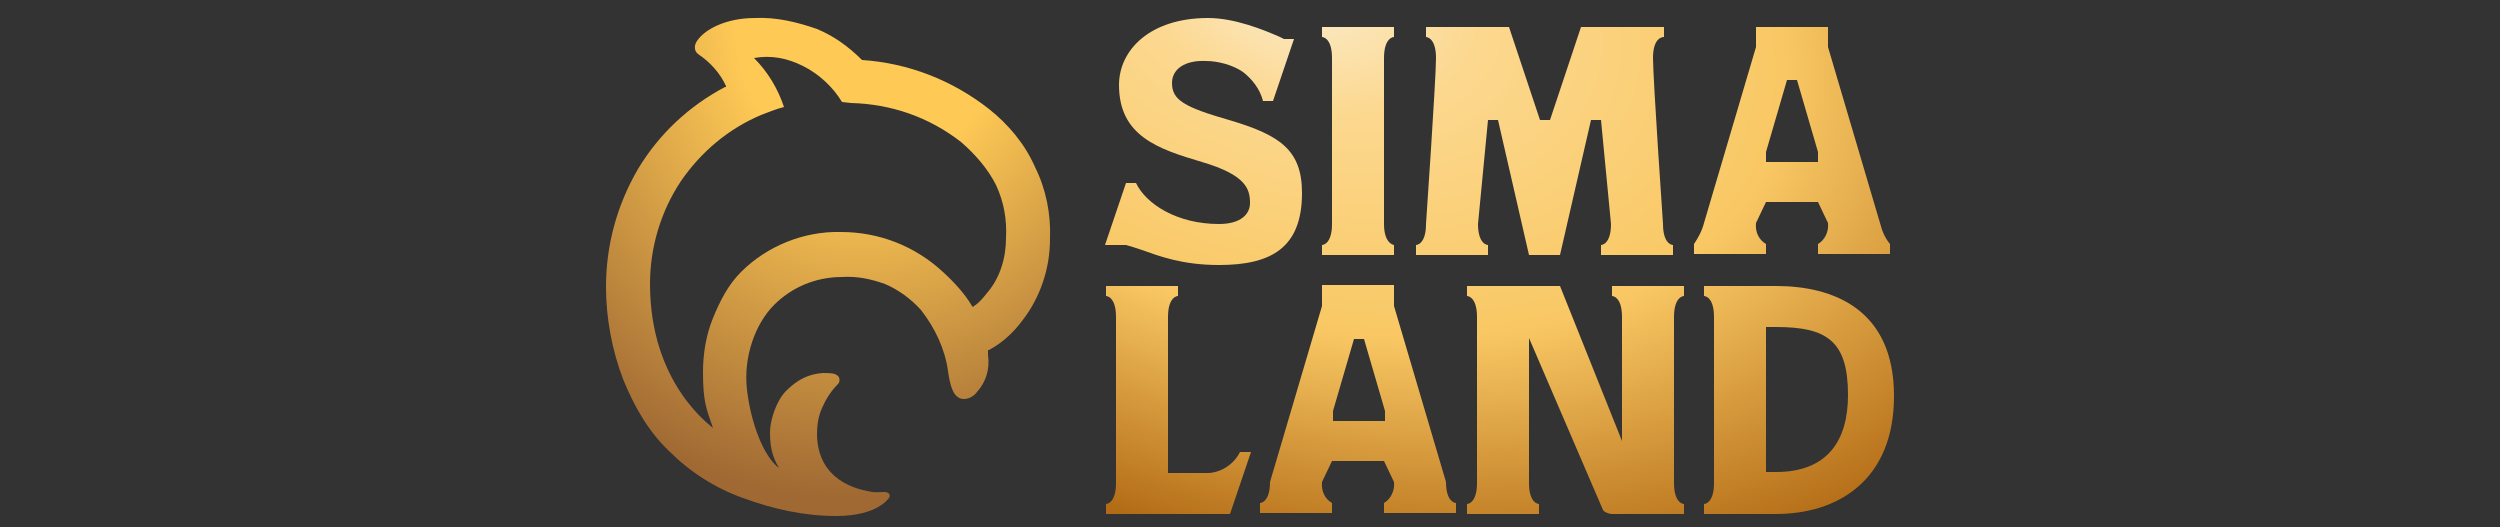 <?xml version="1.0" encoding="utf-8"?>
<!-- Generator: Adobe Illustrator 27.3.1, SVG Export Plug-In . SVG Version: 6.00 Build 0)  -->
<svg version="1.1" id="Слой_1" xmlns="http://www.w3.org/2000/svg" xmlns:xlink="http://www.w3.org/1999/xlink" x="0px" y="0px"
	 width="250px" height="52.7px" viewBox="0 0 250 52.7" style="enable-background:new 0 0 250 52.7;" xml:space="preserve">
<rect x="0" y="0" width="250" height="52.7" fill="#333333" stroke="none"/>
<style type="text/css">
	.st0{display:none;}
	.st1{display:inline;}
	.st2{fill:#FDC300;}
	.st3{fill:#21282B;}
	.st4{fill:#BF8900;}
	.st5{fill:#815F00;}
	.st6{display:none;fill-rule:evenodd;clip-rule:evenodd;fill:#D60000;}
	.st7{display:inline;fill-rule:evenodd;clip-rule:evenodd;fill:#FEFEFE;}
	.st8{display:inline;fill-rule:evenodd;clip-rule:evenodd;}
	.st9{display:inline;fill-rule:evenodd;clip-rule:evenodd;fill:#F6A708;}
	.st10{clip-path:url(#SVGID_00000178206109669934690180000002310169610610505601_);}
	.st11{fill:url(#SVGID_00000064316076344147399730000000895198474057679247_);}
	.st12{fill-rule:evenodd;clip-rule:evenodd;fill:url(#SVGID_00000107561072348753439080000007287941181972824219_);}
</style>
<g class="st0">
	<g class="st1">
		<path class="st2" d="M117.4,32.2h-9.7l6.4,6.3h3.3c0.9,0,1.7,0.7,1.7,1.7c0,0.9-0.7,1.7-1.7,1.7h-3.3v-3.3h-6.3v12.7h6.3v-3h3.3
			c4.4,0,8-3.6,8-8C125.4,35.8,121.9,32.2,117.4,32.2z M137.4,31.8c-5.6,0-10.2,4.6-10.2,10.2c0,5.6,4.6,10.2,10.2,10.2
			c5.6,0,10.2-4.6,10.2-10.2C147.6,36.4,143,31.8,137.4,31.8z M137.4,46c-2.2,0-3.9-1.8-3.9-3.9c0-2.1,1.7-3.9,3.9-3.9
			c2.2,0,3.9,1.8,3.9,3.9C141.3,44.2,139.5,46,137.4,46z M104.5,32.2v19h-6.3V37.6h-6.5v13.7h-6.3v-19H104.5z"/>
		<path class="st3" d="M196.4,7.8V27h-6.6v-7.2h-6.3V27h-6.6V7.8h6.6v6.6h6.3V7.8H196.4z M89.2,7.8l-0.3,7.6c0,1.2-0.1,2.3-0.2,3.3
			c-0.1,0.9-0.3,1.7-0.7,2.3c-0.4,0.7-1.1,0.9-2,0.7l-0.6-0.1V27l0.2,0c0.5,0.1,1,0.2,1.5,0.3c0.5,0.1,0.9,0.1,1.3,0.1
			c1.3,0,2.4-0.3,3.3-0.9c0.8-0.6,1.5-1.3,2-2.4c0.5-1.1,0.8-2.4,1-3.9c0.2-1.5,0.3-3.2,0.4-5l0.1-2h3.9V27h6.7V7.8H89.2z M115,21.8
			v-2.2h8.9v-4.7H115V13h10V7.8h-16.7V27h17v-5.2H115z M145.9,7.8l-5.7,6.4l-5.7-6.4h-7V27h6.6v-9.1h0l0,0l6,5.9l6.1-6l0,0V18l0,9
			h6.6V7.8H145.9z M198.6,16.9V27h6.3V16.9c0-1.8,1.5-3.2,3.2-3.2c1.8,0,3.2,1.4,3.2,3.2v3.8H205l6.3,6.4h6.5V16.9
			c0-5.3-4.3-9.6-9.6-9.6C202.9,7.3,198.6,11.6,198.6,16.9z M164.7,7.3c-5.3,0-9.6,4.3-9.6,9.6V27h6.5l6.3-6.4h-6.4v-3.8
			c0-1.8,1.4-3.2,3.2-3.2c1.8,0,3.2,1.4,3.2,3.2V27h6.3V16.9C174.2,11.6,169.9,7.3,164.7,7.3z"/>
		<g>
			<path class="st4" d="M65.3,10.2L55.5,20l9.1,9v11.3H46.3v12h32.3v-29L65.3,10.2z"/>
			<path class="st2" d="M55.5,0.4L32.3,23.3v29h14v-12V29l9.1-9l9.9-9.8L55.5,0.4z"/>
			<path class="st5" d="M55.5,20l9.9-9.8l-8.1,11.6L55.5,20z"/>
			<path class="st5" d="M46.3,40.2v12l2.6-12H46.3z"/>
		</g>
	</g>
</g>
<path class="st6" d="M84.8,52.3h80.5c6.4,0,11.6-5.2,11.6-11.6V12c0-6.4-5.2-11.6-11.6-11.6H84.8c-6.4,0-11.6,5.2-11.6,11.6v28.7
	C73.1,47.1,78.3,52.3,84.8,52.3z M153,40.6v-6h1.7v2.1h1.3c0.5,0,1.2,0.2,1.6,0.6c0.3,0.3,0.5,0.7,0.5,1.3c0,0.8-0.3,1.3-0.6,1.5
	c-0.4,0.4-0.9,0.4-1.4,0.4L153,40.6L153,40.6z M84.8,40.6v-6h1.7v3.7l2.8-3.7h1.7v6h-1.7v-3.7l-2.8,3.7H84.8L84.8,40.6z M94.1,40.6
	h-1.7v-6h1.7v2.1h2.4v-2.1h1.7v6h-1.7v-2.4h-2.4L94.1,40.6L94.1,40.6z M102.4,34.4c0.6,0,1.1,0.1,1.6,0.4h0v1.7
	c-0.4-0.3-0.8-0.5-1.4-0.5c-1.1,0-1.7,0.8-1.7,1.7c0,1,0.7,1.7,1.8,1.7c0.4,0,0.9-0.1,1.3-0.5v1.7c-0.3,0.2-0.9,0.4-1.6,0.4
	c-0.9,0-1.8-0.4-2.3-0.9c-0.5-0.4-1-1.2-1-2.3c0-1.1,0.4-1.9,1-2.5C101,34.5,101.8,34.4,102.4,34.4L102.4,34.4z M110,34.6V36h-1.7
	v4.6h-1.7V36h-1.7v-1.4L110,34.6L110,34.6z M114.5,40.8c-0.4,0-1.3-0.1-1.9-1v4h-1.7v-9.2h1.7v0.8c0.3-0.4,0.8-1,2-1
	c0.5,0,1.4,0.1,2.1,0.8c0.4,0.4,0.9,1.2,0.9,2.4c0,1.4-0.6,2.1-0.9,2.4C116.1,40.5,115.4,40.8,114.5,40.8z M115.2,36.3
	c-0.3-0.3-0.8-0.4-1.2-0.4c-0.4,0-0.8,0.1-1.1,0.4c-0.4,0.3-0.6,0.7-0.6,1.3c0,0.6,0.2,1,0.6,1.3c0.2,0.2,0.6,0.4,1.1,0.4
	c0.6,0,0.9-0.2,1.1-0.4c0.4-0.3,0.5-0.8,0.5-1.3C115.7,37.1,115.5,36.6,115.2,36.3z M119.9,43.8H118l2.2-4.1l-2.9-5.1h2l1.9,3.4
	l1.7-3.4h1.9L119.9,43.8L119.9,43.8z M126.2,40.6h-1.7l1.1-6h1.3l1.7,3.5l1.7-3.5h1.3l1.1,6h-1.7l-0.5-3.3l-1.5,3.3h-0.6l-1.5-3.3
	L126.2,40.6z M136.3,39.5c0.6,0,1.1-0.3,1.4-0.8l1.6,0.3c-0.2,0.4-0.9,1.9-3,1.9c-1,0-1.7-0.3-2.3-0.9c-0.7-0.6-0.9-1.4-0.9-2.4
	c0-1.2,0.5-1.9,0.9-2.4c0.7-0.7,1.5-0.8,2.3-0.8c1.2,0,1.9,0.5,2.4,1c0.6,0.8,0.7,1.7,0.7,2.4v0.1h-4.5c0,0.4,0.1,0.8,0.3,1
	C135.3,39.1,135.6,39.5,136.3,39.5L136.3,39.5z M136.3,35.6c-0.6,0-1.3,0.4-1.4,1.2h2.9C137.6,36,136.9,35.6,136.3,35.6z
	 M142.1,40.6h-1.7v-6h1.7v2.1h2.4v-2.1h1.7v6h-1.7v-2.4h-2.4V40.6z M152.1,34.6V36h-1.7v4.6h-1.7V36H147v-1.4H152.1z M154.7,38.1
	v1.2h0.8c0.2,0,0.4,0,0.6-0.2c0.1-0.1,0.2-0.3,0.2-0.5c0-0.2-0.1-0.4-0.2-0.4c-0.2-0.1-0.4-0.1-0.6-0.1
	C155.5,38.1,154.7,38.1,154.7,38.1z M158.7,40.6v-6h1.7v6H158.7L158.7,40.6z M159.5,29.1c3.2,0,5.8-2.5,5.9-5.7s-2.5-5.8-5.7-5.9
	c0,0-0.1,0-0.1,0c-3.2,0-5.8,2.7-5.7,5.9C153.8,26.6,156.3,29.1,159.5,29.1L159.5,29.1z M160.4,26.5h1.1l2.7-5.2h-1.1l-0.9,1.9
	l-1.1-1.9H160l1.6,2.9C161.7,24.2,160.4,26.5,160.4,26.5z M154.5,24.2c0,0.3,0.3,0.6,0.6,0.6c0.3,0,0.6-0.3,0.6-0.6c0,0,0,0,0,0
	c0-0.3-0.3-0.6-0.6-0.6c0,0,0,0,0,0C154.8,23.6,154.5,23.9,154.5,24.2C154.5,24.2,154.5,24.2,154.5,24.2L154.5,24.2z M157.4,24.3
	L157.4,24.3l0,2.2h-1v-5.2h1v0.4c0.2-0.2,0.5-0.6,1.1-0.6c0.3,0,0.8,0.1,1.2,0.5c0.3,0.3,0.5,0.7,0.5,1.4c0,0.8-0.3,1.2-0.5,1.4
	c-0.3,0.2-0.7,0.4-1.2,0.4C158.2,24.9,157.8,24.8,157.4,24.3L157.4,24.3L157.4,24.3z M158.2,22.1c0.2,0,0.5,0.1,0.7,0.2
	c0.2,0.2,0.3,0.5,0.3,0.7c0,0.3-0.1,0.5-0.3,0.7c-0.2,0.2-0.4,0.3-0.6,0.2c-0.3,0-0.5-0.1-0.6-0.2c-0.2-0.2-0.3-0.5-0.3-0.7
	c0-0.3,0.1-0.5,0.3-0.7C157.8,22.2,158,22.1,158.2,22.1L158.2,22.1z M106.1,21.2v-3c-0.9-0.4-1.8-0.7-2.9-0.7
	c-1.1,0-2.6,0.2-3.9,1.4c-1.1,1-1.9,2.5-1.9,4.4c0,2,0.9,3.4,1.7,4.2c1,0.9,2.5,1.6,4.2,1.6c1,0,1.9-0.2,2.8-0.7v-3
	c-0.8,0.8-1.7,1-2.4,1c-1.8,0-3.2-1.3-3.2-3.1c0-1.6,1-3.1,3.1-3.1C104.6,20.2,105.4,20.6,106.1,21.2z M94.6,27.4
	c1.2-1,1.4-2.4,1.4-3.4c0-0.9-0.2-2.2-1.2-3.1c-0.4-0.4-1.1-0.9-2.2-1.1c0.5-0.3,1.9-1.1,1.9-3.3c0-1.4-0.6-2.7-1.6-3.5
	C91.6,12,89.8,12,88.9,12h-4.1v16.7h5.6C91.8,28.8,93.4,28.5,94.6,27.4L94.6,27.4z M88.9,19H88v-4.3h1c1.3,0,2.5,0.6,2.5,2.1
	C91.5,18.9,89.4,19,88.9,19z M91.5,21.8c1.1,0.5,1.2,1.4,1.2,1.9c0,0.7-0.2,1.5-1,1.9c-0.7,0.4-1.6,0.5-2.2,0.5H88v-4.6h1.2
	C89.9,21.5,90.8,21.5,91.5,21.8z M110.8,23.8h8.1v-0.3c0-1.2-0.2-2.9-1.3-4.3c-0.8-0.9-2-1.8-4.2-1.8c-1.3,0-2.8,0.3-4.1,1.5
	c-0.8,0.8-1.7,2.1-1.7,4.3c0,1.7,0.5,3.1,1.7,4.2c1.1,1,2.4,1.5,4.2,1.5c3.8,0,5-2.6,5.3-3.4l-2.8-0.5c-0.5,0.9-1.4,1.4-2.5,1.4
	c-1.2,0-1.9-0.6-2.2-1C111,25.2,110.8,24.5,110.8,23.8z M113.5,19.7c1.1,0,2.3,0.7,2.6,2.2h-5.1C111.2,20.4,112.3,19.7,113.5,19.7z"
	/>
<g id="surface1" class="st0">
	<path class="st7" d="M42.3,8l6.1,10.9l1.7,4.8l-1.3,10.4c0,0-2.3,7.9-2.5,7.9s-10.1,2.7-10.1,2.7l-8.8-2.2l-6.6-3.5l-0.6-13.4
		l10.1,1.2l6-11.6L40.8,8H42.3z"/>
	<path class="st8" d="M29.4,2.2c1.2,0.1,3.9,0.2,4.7,0.2c0.8,0,2,0.1,3.1,0.1c0.5,0,4.9,0.1,6.2,0.5c1.3,0.4,2.3,1.6,2.5,2.1
		c1.9,3,4.3,7.8,5.8,11c0.7,1.4,2.8,5.3,4.6,6.7c2.9,2.3-0.6,3.7-2.3,4c-0.7,0.1-2.2,0.4-3.3,0.3c-1.1,3.1-0.9,9.4-1.9,12.3
		c-0.4,1,3.7,0.9,0.7,2.1c-3,1.2-5.6,3-10,4.8c0,0-2.2,0.7-2.7,0.7c-0.6,0-3.9-1.7-5-1.6c-0.9,0.2,1.3,5.3-1.8,5.3
		c-2,0-4.1,0.2-3.7-3.2c0.3-1.1-0.2-3.1-0.3-3.6c-0.1-0.5,0.2-0.6-0.6-1c-1.5-1-3.9-1.5-5.9-2c-1.4-0.6-2.9-0.2-2.2-1.2
		c1.3-1.7,1.8-0.3,1.9-3c0.1-1.4,0.7-8.6-0.3-9.7c-3.6-3.8-12.2,1.2-7.2-5c0.5-0.6,2.6-2.8,3-3.1c1.2-1.2,4.7-6.4,7.4-10.7
		c1.8-2.8,3.2-5.5,3.8-5.6C26.9,2.1,27.5,2.2,29.4,2.2z M30.5,3.7C31.8,3.8,34.3,4,34.3,4s2.5-0.1,2.7-0.1c0.2,0,2.7,0,2.8,0
		c0.2,0,3.1,0,3.7,0.4c2.4,2.3,7.9,16.6,10.4,19c0.5,0.7-0.4,0.9-0.8,0.9c-0.3,0-0.9-1.5-0.9-1.5c-0.1-0.1-6.6-11.4-7.3-13
		c-0.3-0.7-1-2.4-1.4-2.8c-0.4-0.6-0.6-1.4-1.4-1.4C39.3,5,32.3,22.9,29.8,24.6c-0.7,0.5-1.8,0.8-2.4,0.8c-0.7-0.2-3.1-0.8-3.5-1
		c-2.4-0.9-7.4-1.3-8.6-2.2c-1.1-0.8,6.9-6.6,6.2-9.3c2.9-2.1,5.4-9.2,5.4-9.2C27.2,3.5,29.3,3.7,30.5,3.7z M42.3,10.7
		c2.1,6.2,7.4,12.4,7.1,13.4c-0.9,4-1,10.9-2.2,13.7c-0.4,0.9-7.6,5.4-8.7,5.4c-0.4,0-2.4,0.3-2.7-0.5c-0.9-2-1-3.2-1.7-3.4
		c-2.4-0.9,0.5,3.8-2.2,2.9C31.1,42,21.8,40.4,21.8,37c0-2.8,0-5-0.2-8c-0.1-2.2,0.6-2.4,1.9-2.3c1.1,0,2.6,0.3,4.1,0.8
		c2.1,0.7,2.8,0.6,3.1,0.6c0.3,0,0.9-0.9,1-1.7c0.2-0.8,4.8-11.2,7.9-15.5C41.1,8.7,41.4,8.1,42.3,10.7z M39.4,35.1
		c-1-3.2-0.9-6.4,1-7.2c1.6-0.7,3.7-0.5,4.4,0.8c1.1,1.8,0.5,4.1-0.7,5.8C42.7,36.4,40.1,36.4,39.4,35.1z"/>
	<path class="st9" d="M27.4,3.5c-1.1,0.2-0.9,1-1.2,1.3c-1.5,3.1-3.4,5.7-5.4,8.4c-1.1,1.7-5.1,7.1-5.5,7.9
		c-0.2,0.6-0.7,0.6-0.2,0.9c0.8,0.6,9.9,2.6,12.1,3.2c0.7,0.1,2.4-0.1,3-0.8c0.9-0.9,3.3-5.9,4.1-7.7c1.1-2.3,5.7-11.7,7.8-11.4
		c0.3,0.1,0.8,0.8,1.2,1.4c0.4,0.5,1.1,2.2,1.4,2.8c2,4.4,4.8,9,6.9,13.2c0.3,0.6-0.7,1.4-0.5,2c0,0,1,0.3,1.4,0.3
		c0.4,0,2.4-1,2-1.7C51.4,19.3,46.2,7,43.5,4.3c-0.6-0.4-3.5-0.4-3.7-0.4H37c-0.2,0-2.7,0.1-2.7,0.1s-3.4-0.2-3.8-0.3
		C30.2,3.7,28.5,3.5,27.4,3.5z"/>
	<path class="st8" d="M55.3,29.8c-1,0.5-2.1,1.1-3.1,1.5c-0.1,0.1,2.7,0.8,3.1,2c1.3,3.5,6.2,4.2,8.6,5.4c3.3,1.9,2.8,1.7,0.7-1.4
		c-0.9-1.3-0.8-2.9-0.8-4.8c0-2.3,4-0.6,3.9-2.4c0-0.2-1.4-0.8-1.5-0.8c-0.3,0,6.2-3.7,2.9-3.6c-3.9,0.1-1.6,1.2,0.1-3.4
		c1.1-3.1-5.2,1.6-6.1,2.6c-1.5,1.5-1,2.3-1.7,3.9C59.9,32.6,61,28.8,55.3,29.8z"/>
	<path class="st8" d="M88.7,17.8H91l-0.2,0.3c-0.1,0.4-0.3,0.6-0.4,0.9c-0.2,0.2-0.3,0.4-0.4,0.6c-0.2,0.2-0.3,0.3-0.4,0.5
		c-0.2,0.2-0.3,0.3-0.5,0.5c-0.7,0.7-1.4,1.1-2.3,1.4c-0.7,0.3-1.7,0.5-2.6,0.5c-0.7,0-1.3-0.1-1.9-0.2c-0.6-0.2-1.2-0.5-1.8-0.8
		c-0.5-0.3-1-0.7-1.4-1c-0.5-0.5-0.8-0.9-1.1-1.4c-0.4-0.6-0.6-1.1-0.8-1.7c-0.2-0.7-0.3-1.2-0.3-1.9c0-0.6,0.1-1.2,0.3-1.8
		c0.2-0.6,0.4-1.1,0.8-1.7c0.3-0.6,0.7-1,1.1-1.4c0.4-0.5,0.9-0.9,1.4-1.1c0.6-0.3,1.1-0.6,1.8-0.7c0.6-0.2,1.2-0.3,1.9-0.3
		c2,0,3.8,0.8,5.2,2.2c0.2,0.3,0.5,0.6,0.8,0.9c0.2,0.4,0.4,0.8,0.6,1.2l0.2,0.4h-2.4L88.5,13c-0.2-0.3-0.4-0.6-0.5-0.8
		c-0.2-0.2-0.4-0.4-0.6-0.6c-0.5-0.4-0.9-0.7-1.5-0.9c-0.5-0.2-1-0.3-1.7-0.3c-0.4,0-0.8,0-1.2,0.2c-0.5,0.1-0.8,0.2-1.2,0.5
		c-0.4,0.2-0.7,0.5-1,0.8c-0.3,0.3-0.6,0.6-0.8,0.9c-0.3,0.4-0.4,0.8-0.5,1.1c-0.2,0.5-0.2,0.9-0.2,1.3c0,0.5,0,0.9,0.2,1.3
		c0.1,0.4,0.2,0.8,0.5,1.1c0.2,0.4,0.5,0.7,0.8,0.9c0.3,0.4,0.7,0.6,1,0.8c0.4,0.2,0.8,0.3,1.1,0.5c0.5,0.1,0.8,0.1,1.3,0.1
		c0.5,0,0.8,0,1.2-0.1c0.4-0.1,0.8-0.2,1.1-0.4c0.2-0.1,0.3-0.2,0.5-0.4c0.2-0.1,0.4-0.2,0.5-0.3c0.1-0.1,0.3-0.3,0.5-0.5
		c0.1-0.2,0.3-0.5,0.5-0.7L88.7,17.8L88.7,17.8z M95.3,21.8V10.7h-3V8.6h8.3v2.1h-3V22h-2.3V21.8z M102.8,8.6h1.9v1.8l0.1-0.1
		c0.2-0.2,0.3-0.4,0.5-0.5c0.7-0.5,1.3-0.8,2-1.1c0.8-0.2,1.5-0.4,2.4-0.4c0.5,0,1,0.1,1.5,0.2c0.5,0.1,0.9,0.3,1.4,0.5
		c0.5,0.3,0.9,0.6,1.3,0.8c0.5,0.3,0.8,0.7,1.2,1.1c0.5,0.6,0.8,1.2,1.1,2c0.3,0.8,0.4,1.5,0.4,2.4c0,0.7,0,1.3-0.2,1.9
		c-0.2,0.6-0.4,1.1-0.8,1.7c-0.3,0.5-0.7,0.9-1.1,1.4c-0.4,0.4-0.9,0.8-1.4,1c-0.6,0.3-1.1,0.6-1.8,0.7c-0.6,0.2-1.1,0.3-1.8,0.3
		c-0.8,0-1.6-0.1-2.4-0.4c-0.7-0.3-1.3-0.7-1.9-1.1c-0.1-0.2-0.3-0.4-0.5-0.6v6.3h-2.3v-18H102.8z M109.4,20.2c0.4,0,0.7,0,1-0.1
		c0.3-0.1,0.7-0.2,0.9-0.3c0.3-0.1,0.6-0.3,0.8-0.5c0.2-0.2,0.5-0.4,0.7-0.6c0.3-0.2,0.5-0.5,0.7-0.7c0.1-0.3,0.3-0.6,0.4-0.9
		c0.1-0.3,0.2-0.6,0.3-0.8c0.1-0.3,0.1-0.7,0.1-1c0-0.4-0.1-0.9-0.2-1.2c-0.1-0.4-0.3-0.8-0.5-1.1c-0.2-0.4-0.5-0.8-0.8-1
		c-0.3-0.3-0.7-0.6-1-0.8c-0.4-0.2-0.7-0.4-1.1-0.5c-0.4-0.2-0.8-0.2-1.3-0.2c-0.4,0-0.8,0-1.2,0.2c-0.5,0.1-0.8,0.2-1.2,0.5
		c-0.4,0.2-0.7,0.4-1,0.8c-0.3,0.3-0.5,0.6-0.8,0.9c-0.2,0.4-0.4,0.8-0.5,1.1c-0.1,0.5-0.1,0.9-0.1,1.3c0,0.5,0,0.9,0.1,1.3
		c0.1,0.4,0.3,0.8,0.5,1.1c0.3,0.4,0.5,0.7,0.8,0.9c0.3,0.3,0.7,0.6,1,0.8c0.3,0.3,0.7,0.4,1.1,0.6
		C108.5,20.2,108.9,20.2,109.4,20.2L109.4,20.2z M125.5,8.3c0.7,0,1.2,0.1,1.8,0.3c0.7,0.1,1.2,0.4,1.7,0.7c0.6,0.3,1,0.7,1.5,1.1
		c0.4,0.4,0.8,0.9,1.1,1.4c0.3,0.6,0.6,1.1,0.7,1.7c0.2,0.6,0.3,1.1,0.3,1.8c0,0.6-0.1,1.2-0.3,1.8c-0.1,0.6-0.4,1.1-0.7,1.7
		c-0.3,0.5-0.7,1-1.1,1.4c-0.4,0.5-0.8,0.8-1.4,1.1c-0.6,0.3-1.1,0.6-1.7,0.7c-0.6,0.2-1.1,0.3-1.8,0.3c-0.6,0-1.2-0.1-1.8-0.3
		c-0.6-0.1-1.1-0.4-1.6-0.7c-0.6-0.3-1-0.7-1.5-1.1c-0.4-0.4-0.8-0.8-1.1-1.4c-0.3-0.5-0.5-1-0.7-1.6c-0.2-0.6-0.3-1.2-0.3-1.8
		c0-0.7,0.1-1.2,0.3-1.8c0.1-0.7,0.4-1.2,0.7-1.7c0.4-0.6,0.7-1,1.1-1.5c0.4-0.4,0.8-0.8,1.4-1.1c0.5-0.3,1-0.6,1.6-0.7
		C124.3,8.4,124.9,8.3,125.5,8.3z M125.6,10.5c-0.4,0-0.8,0.1-1.2,0.2c-0.5,0.1-0.8,0.3-1.1,0.5c-0.4,0.3-0.8,0.5-1,0.8
		c-0.3,0.3-0.5,0.7-0.8,1c-0.2,0.4-0.3,0.8-0.5,1.1c-0.1,0.4-0.1,0.9-0.1,1.3c0,0.4,0,0.8,0.1,1.2c0.2,0.4,0.3,0.8,0.6,1.1
		c0.2,0.4,0.5,0.8,0.8,1c0.3,0.3,0.6,0.5,0.9,0.8c0.4,0.2,0.7,0.3,1.1,0.5c0.5,0.1,0.8,0.1,1.3,0.1c0.4,0,0.8,0,1.2-0.1
		c0.4-0.2,0.8-0.3,1.1-0.6c0.4-0.2,0.7-0.5,0.9-0.8c0.3-0.3,0.6-0.6,0.7-0.9c0.2-0.4,0.4-0.8,0.5-1.2c0.1-0.4,0.1-0.8,0.1-1.3
		c0-0.4,0-0.9-0.1-1.2c-0.1-0.4-0.3-0.8-0.5-1.1c-0.3-0.4-0.5-0.7-0.7-0.9c-0.3-0.3-0.7-0.6-0.9-0.8c-0.4-0.3-0.8-0.4-1.1-0.5
		C126.5,10.5,126.1,10.5,125.6,10.5L125.6,10.5z M137.3,18.8l7-10.1V8.6h2.2V22h-2.3V11.8L137.3,22l-0.1,0.1h-2.1V8.6h2.2V18.8z
		 M151.5,21.8V10.7h-3V8.6h8.2v2.1h-3V22h-2.2V21.8z M171.7,16.1h-11.3c0,0.2,0,0.5,0.1,0.7c0.1,0.2,0.1,0.5,0.2,0.7
		c0.2,0.3,0.3,0.5,0.5,0.8c0.2,0.2,0.4,0.5,0.6,0.7c0.3,0.2,0.5,0.4,0.8,0.6c0.3,0.2,0.6,0.3,0.8,0.5c0.3,0.1,0.6,0.2,0.8,0.2
		c0.3,0.1,0.7,0.1,0.9,0.1c1.3,0,2.4-0.5,3.5-1.3c0.1-0.2,0.3-0.4,0.5-0.7c0.1-0.2,0.3-0.4,0.4-0.7l0.1-0.2h2.3l-0.2,0.4
		c-0.1,0.4-0.3,0.7-0.5,0.9c-0.1,0.3-0.3,0.6-0.4,0.8c-0.2,0.2-0.3,0.4-0.5,0.6c-0.2,0.2-0.5,0.5-0.7,0.7c-0.3,0.3-0.7,0.5-1,0.7
		c-0.4,0.3-0.7,0.5-1.1,0.6c-0.4,0.2-0.8,0.3-1.2,0.4c-0.5,0.1-0.8,0.1-1.3,0.1c-0.6,0-1.2-0.1-1.8-0.2c-0.6-0.2-1.1-0.5-1.6-0.8
		c-0.6-0.3-1-0.7-1.5-1c-0.4-0.5-0.7-0.9-1-1.5c-0.3-0.5-0.6-1-0.7-1.6c-0.1-0.7-0.2-1.2-0.2-1.9c0-0.6,0.1-1.2,0.2-1.8
		c0.2-0.6,0.5-1.1,0.7-1.7c0.3-0.6,0.7-1,1-1.4c0.5-0.5,0.9-0.8,1.5-1.1c0.5-0.3,1-0.6,1.6-0.7c0.6-0.2,1.2-0.3,1.8-0.3
		c0.6,0,1,0.1,1.6,0.2c0.5,0.1,0.9,0.3,1.4,0.5c0.5,0.3,0.9,0.6,1.3,0.8c0.4,0.3,0.8,0.7,1.1,1.1c0.3,0.4,0.6,0.8,0.8,1.2
		c0.2,0.5,0.4,0.9,0.6,1.4c0,0.2,0,0.5,0.1,0.8c0,0.4,0,0.9,0.1,1.3v0.3H171.7z M160.5,14h9.1c-0.1-0.3-0.1-0.5-0.2-0.7
		c-0.2-0.4-0.4-0.7-0.6-0.9c-0.3-0.3-0.5-0.6-0.8-0.9c-0.3-0.2-0.7-0.4-0.9-0.6c-0.4-0.2-0.7-0.3-1-0.4c-0.4-0.1-0.7-0.1-1.1-0.1
		c-0.4,0-0.7,0-1,0.1c-0.4,0.1-0.7,0.2-1,0.4c-0.3,0.1-0.6,0.3-0.8,0.6c-0.3,0.2-0.6,0.5-0.8,0.8c-0.3,0.3-0.5,0.6-0.6,0.9
		C160.6,13.4,160.5,13.7,160.5,14z M180.2,8.5l4.7,13.1L185,22h-2.4v-0.2l-3.6-9.9l-3.6,9.9l-0.1,0.2h-2.4l0.2-0.4l4.8-13.1V8.4h2.2
		L180.2,8.5z M186.4,21.8V8.6h2.3v4.9h1.8c0.7,0,1.3,0,1.9,0.1c0.5,0,0.9,0.2,1.3,0.3c0.2,0.1,0.4,0.3,0.6,0.4
		c0.2,0.2,0.4,0.3,0.6,0.5c0.2,0.2,0.3,0.5,0.5,0.7c0.1,0.2,0.2,0.5,0.3,0.7c0.1,0.3,0.2,0.6,0.2,0.8c0.1,0.3,0.1,0.6,0.1,0.8
		c0,1.2-0.4,2.3-1.1,3c-0.2,0.2-0.5,0.4-0.7,0.6c-0.3,0.2-0.6,0.3-0.8,0.4s-0.7,0.2-1.1,0.2c-0.5,0.1-0.9,0.1-1.5,0.1h-4V21.8z
		 M188.6,15.5V20h1.7c0.4,0,0.7,0,1.1,0c0.2,0,0.3-0.1,0.5-0.1c0.1,0,0.2,0,0.4-0.1c0.2-0.1,0.4-0.2,0.5-0.3
		c0.2-0.1,0.3-0.3,0.5-0.4c0.1-0.2,0.2-0.4,0.2-0.7c0.1-0.2,0.1-0.5,0.1-0.7c0-0.7-0.2-1.1-0.5-1.5c-0.1-0.1-0.2-0.2-0.3-0.3
		c-0.2-0.1-0.3-0.2-0.5-0.3c-0.2-0.1-0.5-0.1-0.8-0.1c-0.3-0.1-0.8-0.1-1.2-0.1H188.6z M200.2,14.1h6.9V8.6h2.2V22h-2.2v-5.9h-6.9
		V22h-2.3V8.6h2.3V14.1z M212.3,21.8V8.6h2.2v4.9h1.9c0.7,0,1.3,0,1.8,0.1c0.6,0,0.9,0.2,1.3,0.3c0.2,0.1,0.5,0.3,0.7,0.4
		c0.2,0.2,0.4,0.3,0.6,0.5c0.1,0.2,0.3,0.5,0.4,0.7c0.2,0.2,0.3,0.5,0.4,0.7c0.1,0.3,0.1,0.6,0.2,0.8c0,0.3,0,0.6,0,0.8
		c0,1.2-0.4,2.3-1,3c-0.3,0.2-0.5,0.4-0.8,0.6c-0.3,0.2-0.6,0.3-0.9,0.4c-0.3,0.1-0.7,0.2-1.1,0.2c-0.4,0.1-0.8,0.1-1.4,0.1h-4V21.8
		z M222.9,21.8V8.6h2.3V22h-2.3V21.8z M214.4,15.5V20h1.8c0.4,0,0.7,0,1,0c0.2,0,0.4-0.1,0.5-0.1s0.3,0,0.4-0.1
		c0.2-0.1,0.4-0.2,0.6-0.3c0.2-0.1,0.3-0.3,0.4-0.4c0.1-0.2,0.2-0.4,0.3-0.7c0-0.2,0.1-0.5,0.1-0.7c0-0.7-0.2-1.1-0.5-1.5
		c-0.1-0.1-0.2-0.2-0.4-0.3c-0.1-0.1-0.3-0.2-0.5-0.3c-0.2-0.1-0.4-0.1-0.8-0.1c-0.3-0.1-0.7-0.1-1.1-0.1H214.4z M230.5,18.8
		l6.9-10.1l0.1-0.1h2.1V22h-2.3V11.8L230.4,22V22h-2.2V8.6h2.3V18.8z M230.5,4.1h1.7v0.2c0.2,0.3,0.5,0.6,0.7,0.7
		c0.3,0.2,0.8,0.3,1.2,0.3c0.4,0,0.7-0.1,1.1-0.3c0.3-0.1,0.5-0.4,0.7-0.7l0.1-0.2h2l-0.1,0.4c-0.1,0.3-0.2,0.5-0.3,0.7
		c-0.1,0.3-0.3,0.5-0.4,0.6c-0.4,0.5-0.8,0.8-1.3,1c-0.6,0.2-1.1,0.3-1.8,0.3c-0.4,0-0.7,0-1.1-0.1c-0.3,0-0.7-0.2-0.9-0.3
		c-0.2-0.1-0.4-0.3-0.7-0.4c-0.2-0.2-0.3-0.4-0.5-0.6c-0.2-0.1-0.3-0.3-0.4-0.6c-0.1-0.2-0.2-0.4-0.3-0.7l-0.1-0.4H230.5z
		 M87.7,43.8h-9.2v2.9h-2.1v-5h1.3l4.4-11.2v-0.2H84l0.1,0.2l4.4,11.2h1.3v5h-2.1V43.8z M86.1,41.7l-3-7.9l-3,7.9H86.1z M91.8,43.5
		V30.4h4.1c0.4,0,0.7,0,0.9,0.1c0.4,0,0.7,0,0.8,0.1c0.3,0,0.5,0.1,0.7,0.2c0.2,0.1,0.4,0.2,0.6,0.3c0.3,0.2,0.6,0.4,0.8,0.6
		c0.2,0.3,0.4,0.5,0.5,0.8c0.2,0.3,0.3,0.6,0.3,0.8c0.1,0.3,0.2,0.6,0.2,0.8c0,0.3-0.1,0.6-0.2,0.8c0,0.3-0.2,0.6-0.3,0.9
		c-0.2,0.3-0.4,0.5-0.6,0.7c-0.1,0.1-0.2,0.1-0.3,0.2c0.2,0,0.4,0.1,0.5,0.2c0.3,0.3,0.6,0.5,0.8,0.9c0.2,0.3,0.4,0.7,0.5,1
		c0.2,0.4,0.2,0.8,0.2,1.1s0,0.7-0.1,0.9c-0.1,0.3-0.2,0.6-0.3,0.8h-0.1c-0.1,0.3-0.3,0.6-0.5,0.8c-0.2,0.3-0.5,0.5-0.8,0.7
		c-0.2,0.1-0.5,0.3-0.7,0.4c-0.3,0.1-0.5,0.1-0.8,0.2c-0.3,0.1-0.6,0.1-0.9,0.1c-0.4,0-0.8,0.1-1.3,0.1h-4.1V43.5z M93.9,41.7h2
		c0.6,0,0.9,0,1.3-0.1c0.4,0,0.6-0.1,0.8-0.2c0.4-0.2,0.6-0.4,0.8-0.7c0.1-0.3,0.2-0.6,0.2-0.9c0-0.3,0-0.5-0.1-0.7
		c0-0.1-0.1-0.3-0.2-0.5c-0.1-0.1-0.3-0.3-0.4-0.4c-0.2-0.1-0.4-0.2-0.6-0.3c-0.2,0-0.5-0.1-0.7-0.1c-0.3,0-0.8-0.1-1.1-0.1h-1.9
		V41.7z M93.9,35.9h1.9c0.5,0,0.8,0,1.1-0.1c0.3,0,0.5-0.1,0.7-0.2c0.3-0.1,0.5-0.3,0.6-0.6c0.1-0.2,0.2-0.6,0.2-0.8
		c0-0.4-0.1-0.7-0.2-0.8c-0.1-0.3-0.3-0.5-0.6-0.6c-0.1-0.1-0.2-0.1-0.2-0.1c-0.1-0.1-0.2-0.1-0.3-0.1c-0.2-0.1-0.3-0.1-0.6-0.1
		c-0.2,0-0.4,0-0.7,0h-2V35.9z M110.3,30.1c0.7,0,1.2,0.1,1.8,0.2c0.6,0.2,1.1,0.5,1.7,0.8c0.6,0.3,1,0.7,1.5,1.1
		c0.4,0.4,0.7,0.8,1,1.4c0.4,0.5,0.6,1,0.7,1.6c0.2,0.7,0.3,1.2,0.3,1.8c0,0.7-0.1,1.3-0.3,1.9c-0.2,0.6-0.4,1.1-0.7,1.7
		c-0.4,0.5-0.7,0.9-1.1,1.4c-0.5,0.4-0.9,0.8-1.4,1.1c-0.6,0.3-1.1,0.6-1.7,0.7c-0.6,0.2-1.1,0.3-1.8,0.3c-0.6,0-1.2-0.1-1.8-0.3
		c-0.6-0.1-1.1-0.4-1.7-0.7c-0.5-0.3-1-0.7-1.4-1.1c-0.5-0.4-0.8-0.9-1.1-1.4c-0.3-0.6-0.6-1-0.7-1.7c-0.2-0.6-0.3-1.1-0.3-1.7
		c0-0.7,0.1-1.2,0.3-1.9c0.1-0.6,0.4-1.1,0.7-1.6c0.3-0.6,0.7-1,1.1-1.5c0.4-0.4,0.8-0.8,1.4-1.1c0.5-0.3,1-0.6,1.6-0.7
		C109,30.2,109.6,30.1,110.3,30.1z M110.4,32.3c-0.5,0-0.8,0.1-1.2,0.2c-0.5,0.1-0.8,0.3-1.2,0.5c-0.4,0.2-0.7,0.5-0.9,0.8
		s-0.6,0.7-0.7,1c-0.2,0.4-0.4,0.8-0.5,1.1c-0.1,0.4-0.1,0.9-0.1,1.3c0,0.4,0,0.8,0.1,1.2c0.1,0.4,0.3,0.8,0.5,1.1
		c0.3,0.4,0.5,0.7,0.7,0.9c0.3,0.3,0.7,0.6,1,0.8c0.4,0.3,0.8,0.4,1.1,0.5c0.4,0.1,0.8,0.2,1.2,0.2c0.5,0,0.8-0.1,1.3-0.2
		c0.4-0.1,0.8-0.3,1.1-0.5c0.3-0.2,0.7-0.5,0.9-0.8c0.3-0.3,0.5-0.7,0.8-1c0.2-0.4,0.3-0.8,0.4-1.1c0.2-0.5,0.2-0.8,0.2-1.3
		s0-0.8-0.2-1.2c-0.1-0.4-0.2-0.8-0.5-1.1c-0.2-0.4-0.4-0.7-0.7-0.9c-0.3-0.4-0.7-0.6-1-0.8c-0.3-0.3-0.7-0.4-1-0.6
		C111.3,32.3,110.8,32.3,110.4,32.3L110.4,32.3z M120.1,30.4h1.9v1.8l0.1-0.2c0.2-0.2,0.4-0.3,0.5-0.4c0.7-0.6,1.3-0.9,2.1-1.1
		c0.7-0.3,1.5-0.4,2.3-0.4c0.6,0,1,0.1,1.5,0.2c0.5,0.1,0.9,0.3,1.4,0.5c0.5,0.2,0.9,0.5,1.4,0.8c0.4,0.3,0.7,0.7,1.1,1
		c0.5,0.7,0.9,1.3,1.1,2.1c0.3,0.7,0.5,1.5,0.5,2.4c0,0.7-0.1,1.2-0.3,1.9c-0.2,0.6-0.4,1.1-0.7,1.6c-0.4,0.6-0.7,1-1.1,1.4
		c-0.5,0.5-0.9,0.9-1.5,1.1c-0.6,0.3-1.1,0.6-1.7,0.7c-0.7,0.2-1.2,0.3-1.9,0.3c-0.8,0-1.6-0.2-2.3-0.4c-0.8-0.3-1.4-0.7-1.9-1.1
		c-0.2-0.2-0.4-0.4-0.6-0.6v-0.1v6.3h-2.2V30.4H120.1z M126.8,41.9c0.4,0,0.7-0.1,1-0.1c0.3-0.1,0.7-0.2,0.9-0.3
		c0.3-0.2,0.6-0.3,0.8-0.5c0.3-0.2,0.5-0.4,0.7-0.6c0.2-0.2,0.4-0.5,0.6-0.7c0.2-0.3,0.3-0.6,0.4-0.9c0.2-0.3,0.3-0.6,0.3-0.8
		c0.1-0.4,0.1-0.7,0.1-1s0-0.8-0.1-1.2c-0.2-0.4-0.3-0.9-0.6-1.2c-0.2-0.4-0.5-0.7-0.7-0.9s-0.6-0.6-0.9-0.8
		c-0.4-0.3-0.8-0.4-1.2-0.6c-0.4-0.1-0.8-0.1-1.2-0.1c-0.5,0-0.9,0-1.3,0.1c-0.5,0.2-0.8,0.3-1.2,0.5c-0.4,0.3-0.7,0.5-0.9,0.8
		c-0.3,0.3-0.6,0.7-0.7,1c-0.3,0.4-0.4,0.8-0.5,1.1c-0.2,0.5-0.2,0.8-0.2,1.3c0,0.5,0,0.8,0.2,1.3c0.1,0.4,0.2,0.8,0.5,1.1
		c0.2,0.4,0.4,0.7,0.7,0.9c0.4,0.3,0.7,0.6,1,0.8s0.7,0.4,1.1,0.5C125.9,41.8,126.2,41.9,126.8,41.9L126.8,41.9z"/>
</g>
<g>
	<defs>
		<rect id="SVGID_1_" x="60.5" y="0.6" width="129" height="51.6"/>
	</defs>
	<clipPath id="SVGID_00000102532377892477341880000018386576547251140487_">
		<use xlink:href="#SVGID_1_"  style="overflow:visible;"/>
	</clipPath>
	<g style="clip-path:url(#SVGID_00000102532377892477341880000018386576547251140487_);">
		
			<radialGradient id="SVGID_00000110433194040825168550000007967478648367364524_" cx="76.957" cy="45.621" r="1.121" gradientTransform="matrix(-10.606 41.86 36.938 9.359 -781.575 -3646.747)" gradientUnits="userSpaceOnUse">
			<stop  offset="0.319" style="stop-color:#FEC955"/>
			<stop  offset="1" style="stop-color:#A06933"/>
		</radialGradient>
		<path style="fill:url(#SVGID_00000110433194040825168550000007967478648367364524_);" d="M105,23.9c0.1-2.5-0.4-5-1.5-7.2
			c-1-2.3-2.7-4.3-4.6-5.8c-3.7-2.9-8.1-4.6-12.7-4.9c-1.3-1.3-2.8-2.4-4.5-3.1c-2-0.7-4.1-1.2-6.2-1.1c-3,0-5.1,1.2-5.8,2.3
			c-0.3,0.4-0.3,1,0.1,1.3c0,0,0,0,0,0c1.2,0.8,2.2,1.9,2.8,3.2v0.1h-0.1c-3.6,1.9-6.6,4.7-8.7,8.2c-2.1,3.6-3.2,7.6-3.2,11.8
			c0,3.1,0.6,6.3,1.7,9.2c1.1,2.7,2.5,5.2,4.6,7.2c2.1,2.1,4.6,3.7,7.4,4.7c3,1.1,6.1,1.8,9.3,1.8c4.1,0,5.2-1.7,5.3-1.8
			c0.1-0.1,0.2-0.6-0.5-0.6s-0.8,0.1-1.7-0.1s-4.9-1-5-5.6c0-0.9,0.1-1.8,0.5-2.7c0.4-0.9,0.9-1.7,1.6-2.4c0.2-0.2,0.2-0.6,0-0.8
			c-0.1-0.1-0.2-0.1-0.3-0.2c-0.4-0.1-0.8-0.1-1.2-0.1c-1.5,0.1-2.6,0.7-3.7,1.8c-1,1-1.6,3-1.6,4.1c0,1.1,0.1,2.3,0.9,3.6
			c-1.5-1.1-2.8-4.4-3.2-7.8c-0.4-3.4,0.9-6.7,2.7-8.5c1.8-1.8,4.2-2.8,6.8-2.8c1.5-0.1,2.9,0.2,4.3,0.7c1.4,0.6,2.6,1.5,3.6,2.6
			c1.4,1.8,2.4,3.9,2.7,6.1c0.2,1.4,0.5,2.8,1.6,2.8c0.5,0,1-0.3,1.3-0.7c0.9-1,1.3-2.3,1.1-3.7v-0.5h0.1c1.3-0.7,2.4-1.7,3.3-2.9
			C104,29.8,105,26.9,105,23.9 M98.7,29.3c-0.4,0.5-0.8,1-1.3,1.3l-0.1,0.1l-0.1-0.1c-0.7-1.2-1.8-2.4-2.9-3.4
			c-2.8-2.6-6.4-4-10.2-4c-3.7-0.1-7.4,1.4-10,4c-1.3,1.3-2.1,2.9-2.8,4.6c-0.7,1.7-1,3.6-1,5.4c0,2.9,0.3,3.6,1,5.6
			c-0.3-0.3-6.3-4.5-6.3-14.4c0-3.7,1.1-7.3,3.1-10.3c2-2.9,4.7-5.2,8-6.6c0.8-0.3,1.5-0.6,2.3-0.8c-0.6-1.8-1.6-3.5-3-4.9
			c1.7-0.3,3.3,0,4.9,0.8c1.6,0.8,3,2.1,3.9,3.6l0.9,0.1c4,0.1,7.8,1.4,11,3.9c1.4,1.2,2.7,2.7,3.5,4.3c0.8,1.7,1.1,3.5,1,5.3
			C100.6,25.8,100,27.8,98.7,29.3"/>
		
			<radialGradient id="SVGID_00000114770354467821843980000008533873898124108427_" cx="76.947" cy="45.868" r="1.121" gradientTransform="matrix(-15.18 48.3 73.892 23.223 -2091.106 -4782.667)" gradientUnits="userSpaceOnUse">
			<stop  offset="2.100000e-02" style="stop-color:#FBEAC7"/>
			<stop  offset="0.208" style="stop-color:#FCD88F"/>
			<stop  offset="0.573" style="stop-color:#F9C864"/>
			<stop  offset="1" style="stop-color:#AE6510"/>
		</radialGradient>
		<path style="fill-rule:evenodd;clip-rule:evenodd;fill:url(#SVGID_00000114770354467821843980000008533873898124108427_);" d="
			M117.2,8.3c0,1.7,1.2,2.4,5.7,3.7c5.1,1.5,7.3,3,7.3,7.3c0,5.5-3.1,7.2-8.3,7.2c-3.7,0-6-0.9-7.7-1.5c-0.6-0.2-1.2-0.4-1.6-0.5
			h-2.1l2.1-6.2h1c1,2.1,4.1,4.1,8.3,4.1c2.2,0,3.1-1,3.1-2.1c0-1.4-0.4-2.8-4.8-4.1c-4.4-1.3-8.3-2.6-8.3-7.7
			c0-3.5,3.1-6.7,8.9-6.7c2.7,0,5.6,1.2,7.2,1.9l0.4,0.2h1l-2.1,6.2h-1c-0.3-1.2-1.1-2.2-2-2.9c-1-0.7-2.5-1.1-3.7-1.1
			C118.5,6,117.2,6.9,117.2,8.3 M175.6,3.7v1l-5.2,17.6c-0.2,0.8-0.6,1.5-1,2.1v1h7.2v-1c-0.7-0.4-1.1-1.2-1-2.1l1-2.1h5.2l1,2.1
			c0.1,0.8-0.3,1.7-1,2.1v1h7.2v-1c-0.5-0.6-0.8-1.3-1-2.1l-5.2-17.6V2.7h-7.2V3.7z M176.6,16.2v-1l2.1-7.2h1l2.1,7.2v1H176.6z
			 M124,45.2c-0.6,1.2-1.8,2-3.1,2.1h-4.1V31.7c0-2.1,1-2.1,1-2.1v-1h-7.2v1c0,0,1,0,1,2.1v16.6c0,2.1-1,2.1-1,2.1v1H123l2.1-6.2
			H124z M132.2,29.6v1l-5.2,17.6c0,2.1-1,2.1-1,2.1v1h7.2v-1c-0.7-0.4-1.1-1.2-1-2.1l1-2.1h5.2l1,2.1c0.1,0.8-0.3,1.7-1,2.1v1h7.2
			v-1c0,0-1,0-1-2.1l-5.2-17.6v-2.1h-7.2V29.6z M133.3,42.1v-1l2.1-7.2h1l2.1,7.2v1H133.3z M156,28.6h-9.3v1c0,0,1,0,1,2.1v16.6
			c0,2.1-1,2.1-1,2.1v1h7.2v-1c0,0-1,0-1-2.1V33.8l7.4,17.2c0.1,0.2,0.6,0.4,0.9,0.4h7.2v-1c0,0-1,0-1-2.1V31.7c0-2.1,1-2.1,1-2.1
			v-1h-7.2v1c0,0,1,0,1,2.1v12.4L156,28.6z M170.4,28.6h7.2c5.7,0,11.8,2.3,11.8,11c0,8.5-5.7,11.8-11.8,11.8h-7.2v-1c0,0,1,0,1-2.1
			V31.7c0-2.1-1-2.1-1-2.1V28.6z M176.6,47.2h1c5.2,0,7.2-3.2,7.2-7.7c0-5.4-2.1-6.8-7.2-6.8h-1V47.2z M165.3,5.8
			c0,2.1,1,16.6,1,16.6c0,2.1,1,2.1,1,2.1v1h-7.2v-1c0,0,1,0,1-2.1l-1-10.4h-1L156,25.5h-3.1L149.8,12h-1l-1,10.4c0,2.1,1,2.1,1,2.1
			v1h-7.2v-1c0,0,1,0,1-2.1c0,0,1-14.5,1-16.6s-1-2.1-1-2.1v-1h8.3l3.1,9.3h1l3.1-9.3h8.3v1C166.3,3.7,165.3,3.7,165.3,5.8
			 M138.4,22.4V5.8c0-2.1,1-2.1,1-2.1v-1h-7.2v1c0,0,1,0,1,2.1v16.6c0,2.1-1,2.1-1,2.1v1h7.2v-1C139.5,24.5,138.4,24.5,138.4,22.4"
			/>
	</g>
</g>
</svg>
